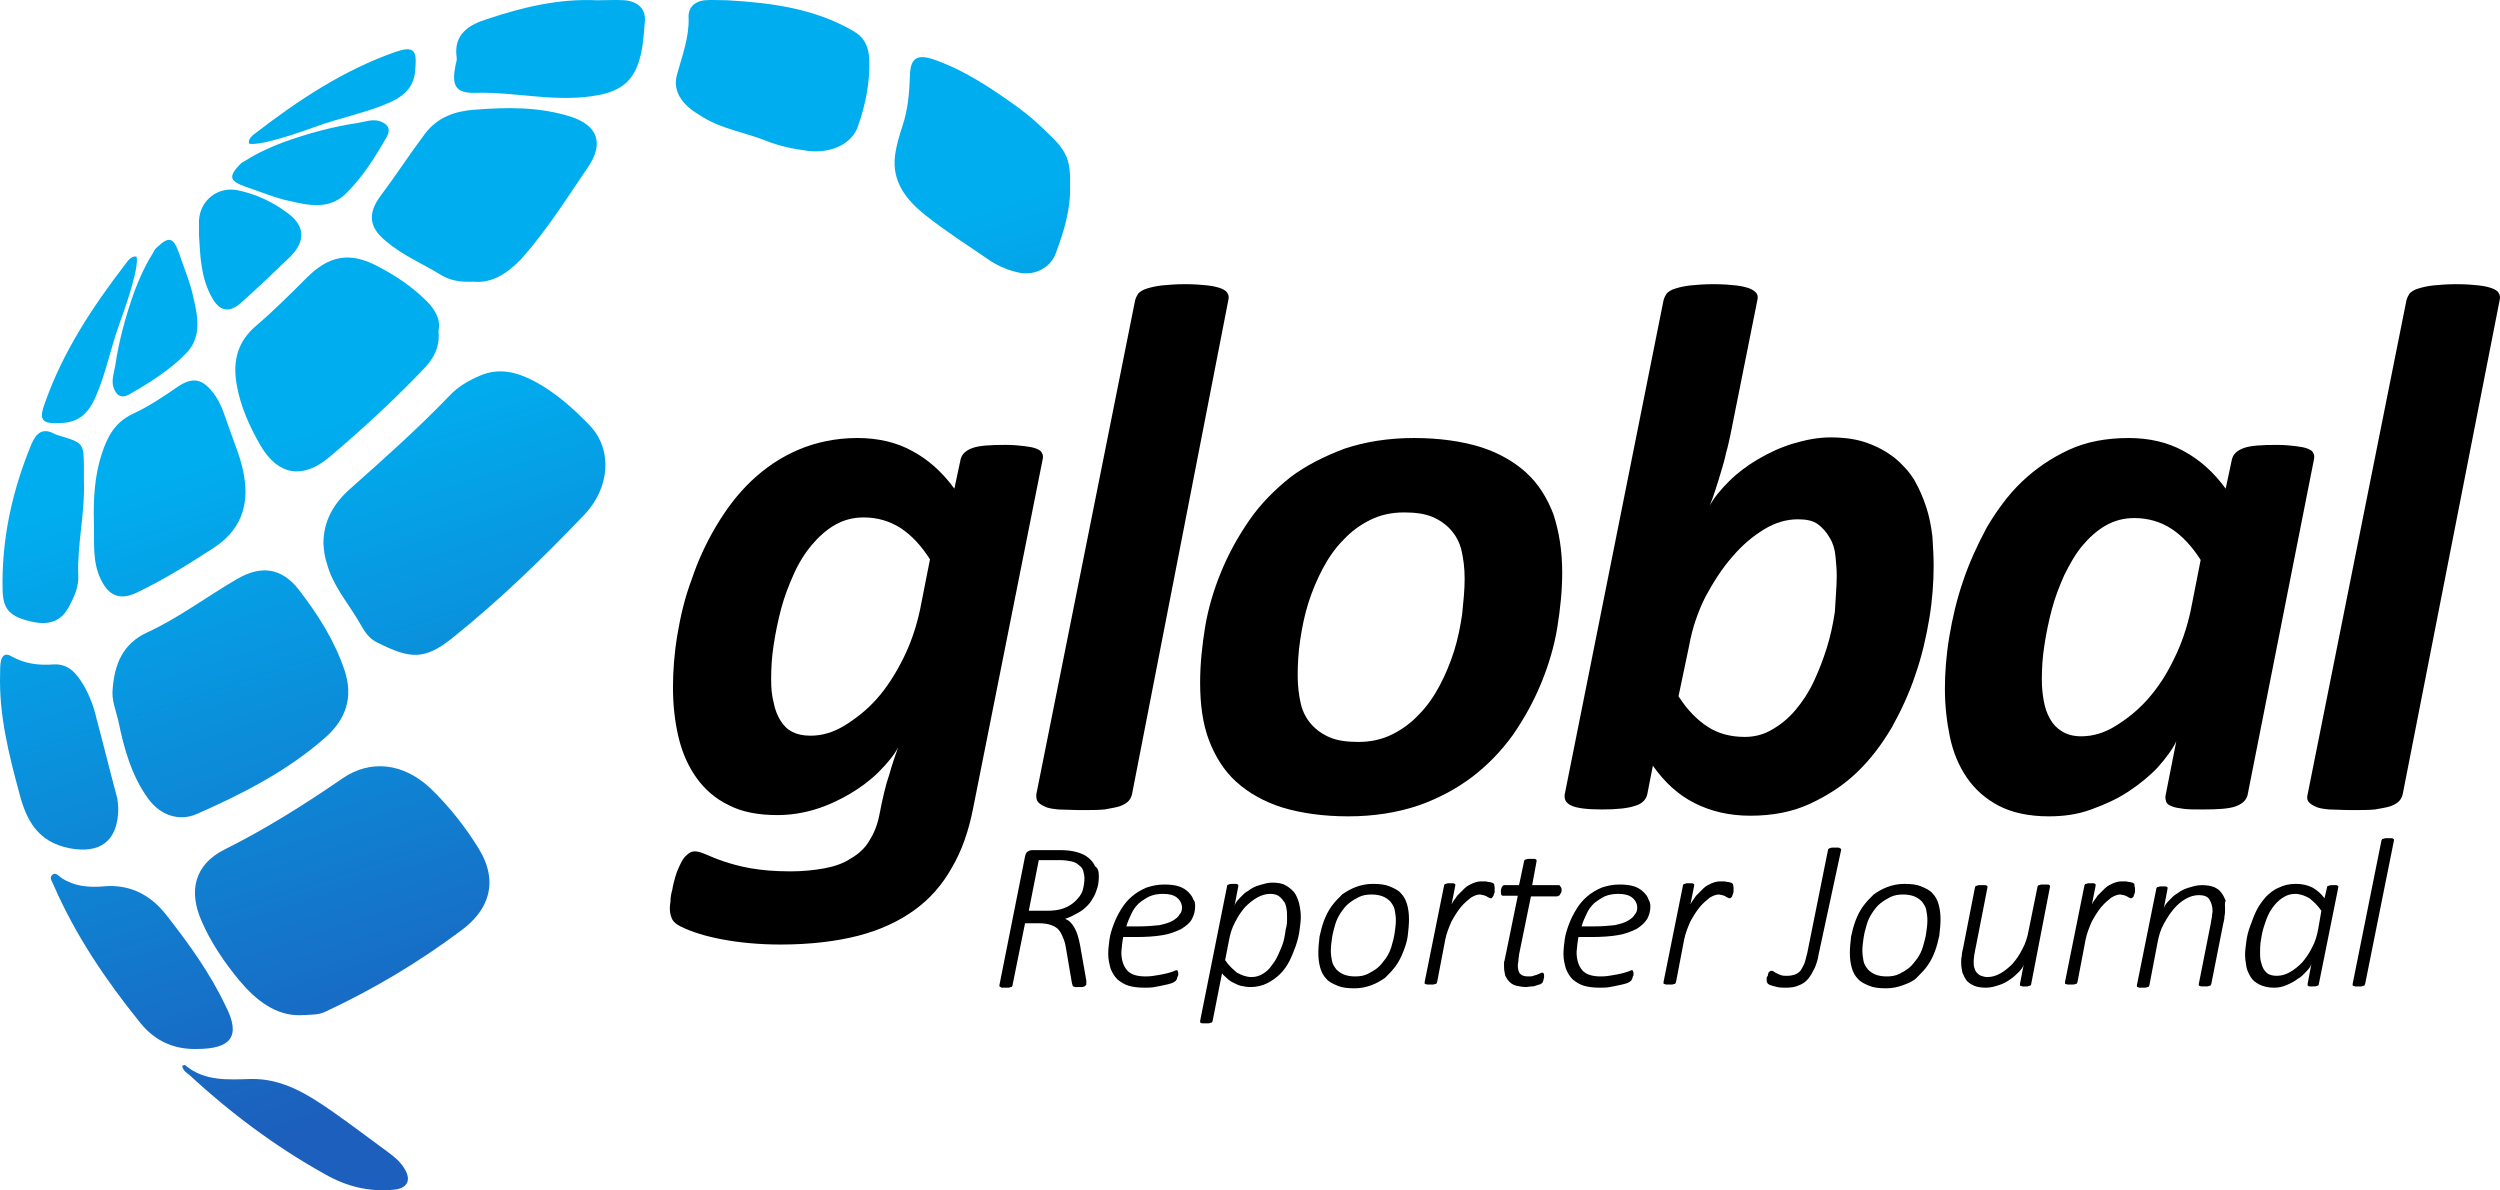 <svg xmlns:dc="http://purl.org/dc/elements/1.1/" xmlns:cc="http://creativecommons.org/ns#" xmlns:rdf="http://www.w3.org/1999/02/22-rdf-syntax-ns#" xmlns:svg="http://www.w3.org/2000/svg" xmlns="http://www.w3.org/2000/svg" xmlns:sodipodi="http://sodipodi.sourceforge.net/DTD/sodipodi-0.dtd" xmlns:inkscape="http://www.inkscape.org/namespaces/inkscape" id="Layer_1" x="0px" y="0px" viewBox="0 0 399.783 190.337" xml:space="preserve" sodipodi:docname="Global-Reporter-Journal-Sajid-SVG_cropped.svg" width="399.783" height="190.337" inkscape:version="0.92.3 (2405546, 2018-03-11)"><defs id="defs148"></defs><style type="text/css" id="style2">	.st0{fill:url(#XMLID_10_);}	.st1{fill:url(#XMLID_13_);}	.st2{fill:url(#XMLID_14_);}	.st3{fill:url(#XMLID_15_);}	.st4{fill:url(#XMLID_70_);}	.st5{fill:url(#XMLID_71_);}	.st6{fill:url(#XMLID_72_);}	.st7{fill:url(#XMLID_73_);}	.st8{fill:url(#XMLID_74_);}	.st9{fill:url(#XMLID_75_);}	.st10{fill:url(#XMLID_76_);}	.st11{fill:url(#XMLID_77_);}	.st12{fill:url(#XMLID_78_);}	.st13{fill:url(#XMLID_79_);}	.st14{fill:url(#XMLID_80_);}	.st15{fill:url(#XMLID_81_);}	.st16{fill:url(#XMLID_82_);}	.st17{fill:url(#XMLID_83_);}	.st18{fill:url(#XMLID_84_);}</style><g id="XMLID_11_" transform="translate(0.017,-17.356)">	<g id="XMLID_2_">		<linearGradient id="XMLID_10_" gradientUnits="userSpaceOnUse" x1="67.834" y1="78.587" x2="101.283" y2="180.741">			<stop offset="0" style="stop-color:#00AEEF" id="stop4"></stop>			<stop offset="1" style="stop-color:#1C5FBC" id="stop6"></stop>		</linearGradient>		<path id="XMLID_239_" class="st0" d="m 51.7,104.3 c 0,-3.7 1.7,-6.5 4.3,-8.8 5.4,-4.8 10.8,-9.6 15.8,-14.8 1.4,-1.5 3.1,-2.5 5,-3.3 3.1,-1.3 5.9,-0.5 8.6,0.9 3.4,1.8 6.3,4.4 8.9,7.1 3.7,3.9 3.2,10 -0.9,14.3 -6.7,7 -13.6,13.7 -21.1,19.7 -4.5,3.6 -6.8,3.3 -12,0.7 -1.8,-0.9 -2.3,-2.4 -3.2,-3.8 -1.7,-2.8 -3.9,-5.4 -4.8,-8.7 -0.4,-1.1 -0.5,-2.1 -0.6,-3.3 z" inkscape:connector-curvature="0" style="fill:url(#XMLID_10_)"></path>		<linearGradient id="XMLID_13_" gradientUnits="userSpaceOnUse" x1="32.115" y1="90.283" x2="65.564" y2="192.436">			<stop offset="0" style="stop-color:#00AEEF" id="stop10"></stop>			<stop offset="1" style="stop-color:#1C5FBC" id="stop12"></stop>		</linearGradient>		<path id="XMLID_238_" class="st1" d="m 48,179.7 c -3.9,0.1 -7.1,-2.4 -9.7,-5.5 -2.4,-2.9 -4.6,-6.1 -6.1,-9.6 -2.1,-4.8 -1.1,-9 3.7,-11.4 6.6,-3.3 12.8,-7.2 18.9,-11.4 4.4,-3 9.7,-2.5 14.1,1.7 2.9,2.8 5.5,6.1 7.6,9.5 3.4,5.5 1.5,10 -2.7,13.1 -6.8,5.1 -14,9.4 -21.7,13 -1.2,0.6 -2.3,0.5 -4.1,0.6 z" inkscape:connector-curvature="0" style="fill:url(#XMLID_13_)"></path>		<linearGradient id="XMLID_14_" gradientUnits="userSpaceOnUse" x1="24.958" y1="92.626" x2="58.406" y2="194.78">			<stop offset="0" style="stop-color:#00AEEF" id="stop16"></stop>			<stop offset="1" style="stop-color:#1C5FBC" id="stop18"></stop>		</linearGradient>		<path id="XMLID_237_" class="st2" d="m 18,127.5 c 0.3,-3.9 1.6,-7.2 5.5,-9 5,-2.3 9.5,-5.7 14.3,-8.5 3.9,-2.3 7.2,-1.9 10,1.7 3,3.9 5.7,8.1 7.3,12.9 1.4,4.3 0.2,7.8 -3.1,10.7 -6,5.3 -13.2,9 -20.5,12.2 -2.9,1.3 -5.9,0.2 -7.8,-2.4 -2.7,-3.7 -3.9,-8.1 -4.8,-12.5 -0.4,-1.7 -1.1,-3.3 -0.9,-5.1 z" inkscape:connector-curvature="0" style="fill:url(#XMLID_14_)"></path>		<linearGradient id="XMLID_15_" gradientUnits="userSpaceOnUse" x1="56.677" y1="82.24" x2="90.126" y2="184.394">			<stop offset="0" style="stop-color:#00AEEF" id="stop22"></stop>			<stop offset="1" style="stop-color:#1C5FBC" id="stop24"></stop>		</linearGradient>		<path id="XMLID_236_" class="st3" d="m 70.1,70.3 c 0.3,2.8 -1,4.7 -2.6,6.3 -4.7,4.9 -9.7,9.5 -14.9,13.9 -4.2,3.5 -8.1,2.9 -10.9,-1.8 -1.8,-3.1 -3.3,-6.4 -3.9,-10 -0.6,-3.7 0.2,-6.8 3.2,-9.3 2.8,-2.4 5.4,-5 8,-7.6 3.6,-3.6 6.9,-4.2 11.3,-1.9 2.9,1.5 5.6,3.3 7.9,5.6 1.4,1.4 2.3,3 1.9,4.8 z" inkscape:connector-curvature="0" style="fill:url(#XMLID_15_)"></path>		<linearGradient id="XMLID_70_" gradientUnits="userSpaceOnUse" x1="85.911" y1="72.668" x2="119.36" y2="174.822">			<stop offset="0" style="stop-color:#00AEEF" id="stop28"></stop>			<stop offset="1" style="stop-color:#1C5FBC" id="stop30"></stop>		</linearGradient>		<path id="XMLID_235_" class="st4" d="m 75.6,62.4 c -2,0.1 -3.8,-0.2 -5.3,-1.2 -2.8,-1.7 -5.9,-3 -8.5,-5.2 -2.8,-2.2 -3.1,-4.5 -0.9,-7.4 2.4,-3.2 4.6,-6.6 7,-9.8 2,-2.7 4.9,-3.7 8,-3.9 5.1,-0.4 10.2,-0.5 15.3,1.1 4.4,1.4 5.4,4.3 2.8,8.1 -3.4,5 -6.6,10.1 -10.6,14.6 -2.3,2.4 -4.7,4 -7.8,3.7 z" inkscape:connector-curvature="0" style="fill:url(#XMLID_70_)"></path>		<linearGradient id="XMLID_71_" gradientUnits="userSpaceOnUse" x1="158.566" y1="48.878" x2="192.015" y2="151.032">			<stop offset="0" style="stop-color:#00AEEF" id="stop34"></stop>			<stop offset="1" style="stop-color:#1C5FBC" id="stop36"></stop>		</linearGradient>		<path id="XMLID_234_" class="st5" d="m 171.1,47.2 c 0.1,3.7 -1,7.2 -2.3,10.7 -0.8,2.2 -3.2,3.5 -5.6,3.1 -1.7,-0.3 -3.4,-1 -4.8,-1.9 -3.5,-2.4 -7.1,-4.7 -10.4,-7.3 -3,-2.4 -5.4,-5.3 -4.9,-9.5 0.2,-1.6 0.7,-3.3 1.2,-4.8 0.9,-2.7 1.1,-5.4 1.2,-8.2 0.1,-2.6 1.1,-3.3 3.6,-2.5 5,1.7 9.3,4.6 13.5,7.6 1.8,1.3 3.5,2.8 5,4.3 3.1,2.9 3.6,4.4 3.5,8.5 z" inkscape:connector-curvature="0" style="fill:url(#XMLID_71_)"></path>		<linearGradient id="XMLID_72_" gradientUnits="userSpaceOnUse" x1="24.686" y1="92.715" x2="58.135" y2="194.869">			<stop offset="0" style="stop-color:#00AEEF" id="stop40"></stop>			<stop offset="1" style="stop-color:#1C5FBC" id="stop42"></stop>		</linearGradient>		<path id="XMLID_233_" class="st6" d="m 15,100.9 c -0.1,-3.8 0.1,-7.5 1.3,-11.1 0.9,-2.7 2.1,-4.9 4.8,-6.2 2.6,-1.2 5,-2.8 7.3,-4.4 2.4,-1.6 3.9,-1.3 5.7,1 1.4,1.8 1.9,4 2.7,6.1 0.8,2.3 1.8,4.6 2.2,7.1 0.9,5 -0.7,8.9 -4.9,11.6 -4,2.6 -8,5.1 -12.2,7.1 -2.7,1.3 -4.5,0.6 -5.8,-2.1 -1.4,-2.9 -1,-6 -1.1,-9.1 z" inkscape:connector-curvature="0" style="fill:url(#XMLID_72_)"></path>		<linearGradient id="XMLID_73_" gradientUnits="userSpaceOnUse" x1="132.968" y1="57.26" x2="166.417" y2="159.414">			<stop offset="0" style="stop-color:#00AEEF" id="stop46"></stop>			<stop offset="1" style="stop-color:#1C5FBC" id="stop48"></stop>		</linearGradient>		<path id="XMLID_232_" class="st7" d="m 116.3,17.4 c 7,0.4 13.9,1.3 20.1,4.9 1.8,1 2.5,2.5 2.6,4.6 0.1,3.7 -0.6,7.2 -1.8,10.6 -0.9,2.8 -4.2,4.4 -7.9,4 -2.4,-0.3 -4.8,-0.8 -7,-1.7 -3.3,-1.3 -6.8,-1.8 -9.9,-3.7 -1.5,-0.9 -2.9,-1.8 -3.8,-3.4 -0.6,-1.2 -0.7,-2.3 -0.3,-3.6 0.8,-2.9 1.9,-5.8 1.8,-8.9 -0.1,-1.7 1,-2.6 2.5,-2.8 1.2,-0.1 2.5,0 3.7,0 z" inkscape:connector-curvature="0" style="fill:url(#XMLID_73_)"></path>		<linearGradient id="XMLID_74_" gradientUnits="userSpaceOnUse" x1="-2.685" y1="101.678" x2="30.763" y2="203.831">			<stop offset="0" style="stop-color:#00AEEF" id="stop52"></stop>			<stop offset="1" style="stop-color:#1C5FBC" id="stop54"></stop>		</linearGradient>		<path id="XMLID_231_" class="st8" d="m 18.9,146.5 c 0,5.5 -3,7.4 -7.8,6.5 C 6,152 4.2,148.5 3.1,144.3 1.4,138 -0.2,131.7 0,125.1 c 0,-0.6 0,-1.3 0.1,-1.9 0.2,-1 0.7,-1.5 1.7,-0.9 2.1,1.2 4.4,1.5 6.8,1.3 2.5,-0.1 3.7,1.6 4.8,3.4 0.9,1.6 1.6,3.4 2,5.2 1.1,4.1 2.1,8.2 3.2,12.3 0.3,0.9 0.2,1.7 0.3,2 z" inkscape:connector-curvature="0" style="fill:url(#XMLID_74_)"></path>		<linearGradient id="XMLID_75_" gradientUnits="userSpaceOnUse" x1="101.686" y1="67.503" x2="135.135" y2="169.657">			<stop offset="0" style="stop-color:#00AEEF" id="stop58"></stop>			<stop offset="1" style="stop-color:#1C5FBC" id="stop60"></stop>		</linearGradient>		<path id="XMLID_230_" class="st9" d="m 95.5,17.4 c 1.5,0 2.9,-0.1 4.4,0 2.1,0.2 3.4,1.4 3.2,3.4 -0.2,2.4 -0.3,4.8 -1.2,7.1 -1.1,2.8 -3.1,4 -5.9,4.6 -6.8,1.4 -13.4,-0.5 -20,-0.3 -3.2,0.1 -3.8,-1.2 -3.2,-4.3 0.1,-0.5 0.3,-1 0.2,-1.4 -0.5,-3.7 2,-5.2 4.9,-6.1 5.7,-1.9 11.5,-3.3 17.6,-3 z" inkscape:connector-curvature="0" style="fill:url(#XMLID_75_)"></path>		<linearGradient id="XMLID_76_" gradientUnits="userSpaceOnUse" x1="0.146" y1="100.751" x2="33.594" y2="202.904">			<stop offset="0" style="stop-color:#00AEEF" id="stop64"></stop>			<stop offset="1" style="stop-color:#1C5FBC" id="stop66"></stop>		</linearGradient>		<path id="XMLID_229_" class="st10" d="m 31.5,185.1 c -3.6,0.1 -6.7,-1.2 -9.1,-4.2 C 16.9,174.1 12.1,167 8.6,159 c -0.2,-0.6 -0.8,-1.2 -0.3,-1.7 0.6,-0.6 1.1,0.2 1.6,0.5 2,1.3 4.3,1.5 6.6,1.3 4.3,-0.4 7.6,1.4 10.1,4.6 3.6,4.6 7,9.3 9.5,14.6 2.4,4.7 0.9,6.8 -4.6,6.8 z" inkscape:connector-curvature="0" style="fill:url(#XMLID_76_)"></path>		<linearGradient id="XMLID_77_" gradientUnits="userSpaceOnUse" x1="6.106" y1="98.799" x2="39.555" y2="200.953">			<stop offset="0" style="stop-color:#00AEEF" id="stop70"></stop>			<stop offset="1" style="stop-color:#1C5FBC" id="stop72"></stop>		</linearGradient>		<path id="XMLID_226_" class="st11" d="m 13.4,94.3 c 0.2,5.1 -1.1,10.1 -0.9,15.1 0.1,1.7 -0.6,3.3 -1.4,4.8 -1.2,2.4 -3.1,3.2 -5.9,2.6 C 1.6,116 0.5,114.9 0.4,111.8 0.2,103.7 1.9,95.9 5,88.4 5.8,86.5 6.9,85.7 8.8,86.8 9,86.9 9.2,86.9 9.4,87 c 4,1.2 4,1.2 4,5.5 0,0.6 0,1.2 0,1.8 z" inkscape:connector-curvature="0" style="fill:url(#XMLID_77_)"></path>		<linearGradient id="XMLID_78_" gradientUnits="userSpaceOnUse" x1="14.242" y1="96.135" x2="47.69" y2="198.289">			<stop offset="0" style="stop-color:#00AEEF" id="stop76"></stop>			<stop offset="1" style="stop-color:#1C5FBC" id="stop78"></stop>		</linearGradient>		<path id="XMLID_209_" class="st12" d="m 29.1,187.8 c 0.3,-0.1 0.5,-0.2 0.5,-0.1 3.1,2.6 6.8,2.3 10.5,2.2 5,-0.1 9,2.4 12.9,5.1 3,2.1 5.9,4.3 8.9,6.5 1.1,0.8 2.1,1.6 2.8,2.8 1.1,1.8 0.4,3.1 -1.7,3.3 -4,0.4 -7.6,-0.5 -11.1,-2.5 -7.9,-4.4 -15.1,-9.8 -21.7,-15.9 -0.4,-0.3 -0.9,-0.6 -1.1,-1.4 z" inkscape:connector-curvature="0" style="fill:url(#XMLID_78_)"></path>		<linearGradient id="XMLID_79_" gradientUnits="userSpaceOnUse" x1="49.062" y1="84.734" x2="82.51" y2="186.888">			<stop offset="0" style="stop-color:#00AEEF" id="stop82"></stop>			<stop offset="1" style="stop-color:#1C5FBC" id="stop84"></stop>		</linearGradient>		<path id="XMLID_208_" class="st13" d="m 31.8,54.9 c 0,-0.8 0,-1.5 0,-2.3 0.2,-3.3 3.1,-5.5 6.3,-4.8 2.8,0.6 5.4,1.8 7.7,3.5 3,2.1 3.1,4.6 0.6,7.1 -2.6,2.5 -5.2,5 -7.9,7.4 -1.9,1.7 -3.5,1.3 -4.7,-1 -1.7,-3.1 -1.8,-6.5 -2,-9.9 z" inkscape:connector-curvature="0" style="fill:url(#XMLID_79_)"></path>		<linearGradient id="XMLID_80_" gradientUnits="userSpaceOnUse" x1="51.452" y1="83.951" x2="84.901" y2="186.105">			<stop offset="0" style="stop-color:#00AEEF" id="stop88"></stop>			<stop offset="1" style="stop-color:#1C5FBC" id="stop90"></stop>		</linearGradient>		<path id="XMLID_4_" class="st14" d="m 38.2,43.7 c 0.1,0 0.1,0 0,0 0.1,0 0,0 0,0 z" inkscape:connector-curvature="0" style="fill:url(#XMLID_80_)"></path>		<linearGradient id="XMLID_81_" gradientUnits="userSpaceOnUse" x1="62.226" y1="80.423" x2="95.675" y2="182.577">			<stop offset="0" style="stop-color:#00AEEF" id="stop94"></stop>			<stop offset="1" style="stop-color:#1C5FBC" id="stop96"></stop>		</linearGradient>		<path id="XMLID_6_" class="st15" d="m 38.3,43.7 c 0,0 0,0 0,0 -1.8,1.9 -1.6,2.6 0.9,3.5 2.4,0.8 4.7,1.8 7.1,2.3 3,0.7 6.3,1.4 8.9,-1.1 2.7,-2.6 4.7,-5.8 6.6,-9.1 0.8,-1.4 0.1,-2.2 -1.2,-2.6 -1.1,-0.3 -2.2,0.1 -3.3,0.3 -4.1,0.6 -8.1,1.7 -12,3.1 -2.1,0.8 -4.1,1.7 -6,2.9 -0.4,0.2 -0.7,0.4 -1,0.7 z" inkscape:connector-curvature="0" style="fill:url(#XMLID_81_)"></path>		<g id="XMLID_3_">			<linearGradient id="XMLID_82_" gradientUnits="userSpaceOnUse" x1="67.954" y1="78.548" x2="101.402" y2="180.702">				<stop offset="0" style="stop-color:#00AEEF" id="stop100"></stop>				<stop offset="1" style="stop-color:#1C5FBC" id="stop102"></stop>			</linearGradient>			<path id="XMLID_8_" class="st16" d="m 63.1,25.7 c -8.2,2.9 -15.3,7.6 -22.2,12.9 -0.6,0.4 -1.3,1.1 -1.1,1.7 0,0 1,0.8 10.4,-2.6 4.4,-1.6 8.4,-2.3 12.2,-4 2.4,-1.1 3.9,-2.6 4,-5.4 0.3,-3.1 -0.4,-3.6 -3.3,-2.6 z" inkscape:connector-curvature="0" style="fill:url(#XMLID_82_)"></path>		</g>		<linearGradient id="XMLID_83_" gradientUnits="userSpaceOnUse" x1="30.678" y1="90.753" x2="64.127" y2="192.907">			<stop offset="0" style="stop-color:#00AEEF" id="stop107"></stop>			<stop offset="1" style="stop-color:#1C5FBC" id="stop109"></stop>		</linearGradient>		<path id="XMLID_9_" class="st17" d="m 25.1,56.9 c 0,0 0,-0.1 0,0 1.9,-1.8 2.6,-1.6 3.5,0.9 0.8,2.4 1.8,4.7 2.3,7.1 0.7,3 1.4,6.3 -1.1,8.9 -2.6,2.7 -5.8,4.7 -9.1,6.6 -1.4,0.8 -2.2,0.1 -2.6,-1.2 -0.3,-1.1 0.1,-2.2 0.3,-3.3 0.6,-4.1 1.7,-8.1 3.1,-12 0.8,-2.1 1.7,-4.1 2.9,-6 0.2,-0.4 0.4,-0.8 0.7,-1 z" inkscape:connector-curvature="0" style="fill:url(#XMLID_83_)"></path>		<g id="XMLID_5_">			<linearGradient id="XMLID_84_" gradientUnits="userSpaceOnUse" x1="21.584" y1="93.731" x2="55.032" y2="195.885">				<stop offset="0" style="stop-color:#00AEEF" id="stop113"></stop>				<stop offset="1" style="stop-color:#1C5FBC" id="stop115"></stop>			</linearGradient>			<path id="XMLID_7_" class="st18" d="m 7.2,81.7 c 2.9,-8.2 7.6,-15.3 12.9,-22.2 0.4,-0.6 1.1,-1.3 1.7,-1.1 0,0 0.8,1 -2.6,10.4 -1.6,4.4 -2.3,8.4 -4,12.2 -1.1,2.4 -2.6,3.9 -5.4,4 -3.1,0.2 -3.7,-0.4 -2.6,-3.3 z" inkscape:connector-curvature="0" style="fill:url(#XMLID_84_)"></path>		</g>	</g>	<g id="XMLID_16_">		<path id="XMLID_17_" d="m 155.6,146.6 c -0.7,3.6 -1.8,6.8 -3.4,9.5 -1.5,2.7 -3.5,5 -6,6.8 -2.5,1.8 -5.5,3.2 -9,4.1 -3.5,0.9 -7.7,1.4 -12.4,1.4 -3.4,0 -6.5,-0.3 -9.2,-0.8 -2.7,-0.5 -5,-1.2 -6.8,-2.1 -0.6,-0.3 -1.1,-0.7 -1.3,-1.1 -0.2,-0.4 -0.4,-1 -0.4,-1.7 0,-0.2 0,-0.6 0.1,-1.2 0,-0.6 0.1,-1.2 0.3,-1.9 0.1,-0.7 0.3,-1.4 0.5,-2.1 0.2,-0.7 0.5,-1.4 0.8,-2 0.3,-0.6 0.6,-1.1 1,-1.4 0.4,-0.4 0.8,-0.6 1.3,-0.6 0.5,0 1.1,0.2 1.8,0.5 0.7,0.3 1.6,0.7 2.8,1.1 1.2,0.4 2.6,0.8 4.3,1.1 1.7,0.3 3.8,0.5 6.4,0.5 2,0 3.9,-0.2 5.5,-0.5 1.6,-0.3 3,-0.8 4.2,-1.6 1.2,-0.7 2.2,-1.6 2.9,-2.8 0.7,-1.1 1.3,-2.5 1.6,-4.1 0.5,-2.6 1,-4.8 1.6,-6.5 0.5,-1.8 1,-3.2 1.4,-4.3 -0.7,1.3 -1.8,2.6 -3.1,3.9 -1.3,1.3 -2.9,2.5 -4.6,3.5 -1.7,1 -3.6,1.9 -5.6,2.5 -2,0.6 -4,0.9 -6,0.9 -3.1,0 -5.7,-0.5 -7.8,-1.6 -2.1,-1 -3.8,-2.5 -5.1,-4.3 -1.3,-1.8 -2.3,-4 -2.9,-6.5 -0.6,-2.5 -0.9,-5.2 -0.9,-8 0,-2.6 0.2,-5.4 0.7,-8.4 0.5,-3 1.2,-6 2.3,-8.9 1,-3 2.3,-5.8 3.9,-8.5 1.6,-2.7 3.4,-5.1 5.6,-7.2 2.2,-2.1 4.7,-3.8 7.5,-5 2.8,-1.2 6,-1.9 9.5,-1.9 3.3,0 6.3,0.7 8.8,2.1 2.6,1.4 4.8,3.4 6.7,6 l 1,-4.7 c 0.2,-0.8 0.8,-1.4 1.9,-1.8 1.1,-0.4 2.9,-0.5 5.3,-0.5 1.2,0 2.2,0.1 3,0.2 0.8,0.1 1.4,0.2 1.9,0.4 0.5,0.2 0.8,0.4 0.9,0.7 0.2,0.3 0.2,0.7 0.1,1.1 z m -6.9,-39.8 c -1.4,-2.2 -3,-3.9 -4.7,-5 -1.7,-1.1 -3.7,-1.7 -5.9,-1.7 -1.7,0 -3.2,0.4 -4.6,1.2 -1.4,0.8 -2.6,1.9 -3.7,3.2 -1.1,1.3 -2.1,2.9 -2.9,4.7 -0.8,1.8 -1.5,3.6 -2,5.5 -0.5,1.9 -0.9,3.8 -1.2,5.8 -0.3,1.9 -0.4,3.7 -0.4,5.5 0,1.4 0.1,2.6 0.4,3.7 0.2,1.1 0.6,2.1 1.1,2.9 0.5,0.8 1.1,1.4 1.9,1.8 0.8,0.4 1.7,0.6 2.9,0.6 1.8,0 3.6,-0.5 5.4,-1.6 1.8,-1.1 3.6,-2.5 5.2,-4.3 1.6,-1.8 3,-4 4.2,-6.4 1.2,-2.4 2.1,-5 2.7,-7.8 z" inkscape:connector-curvature="0"></path>		<path id="XMLID_20_" d="m 181,144.4 c -0.1,0.4 -0.3,0.8 -0.6,1.1 -0.3,0.3 -0.8,0.6 -1.4,0.8 -0.6,0.2 -1.4,0.3 -2.4,0.5 -1,0.1 -2.2,0.1 -3.7,0.1 -1.5,0 -2.8,-0.1 -3.7,-0.1 -0.9,-0.1 -1.7,-0.2 -2.2,-0.5 -0.5,-0.2 -0.9,-0.5 -1.1,-0.8 -0.2,-0.3 -0.2,-0.7 -0.2,-1.1 l 15.8,-79 c 0.1,-0.4 0.3,-0.8 0.5,-1.1 0.3,-0.3 0.7,-0.6 1.4,-0.8 0.6,-0.2 1.5,-0.4 2.4,-0.5 1,-0.1 2.2,-0.2 3.7,-0.2 1.5,0 2.7,0.1 3.6,0.2 0.9,0.1 1.7,0.3 2.2,0.5 0.5,0.2 0.9,0.5 1,0.8 0.2,0.3 0.2,0.7 0.1,1.1 z" inkscape:connector-curvature="0"></path>		<path id="XMLID_22_" d="m 249.8,108.9 c 0,2.9 -0.3,5.8 -0.8,8.9 -0.5,3 -1.4,6 -2.6,8.9 -1.2,2.9 -2.7,5.6 -4.5,8.2 -1.8,2.5 -4,4.8 -6.5,6.7 -2.5,1.9 -5.5,3.5 -8.7,4.6 -3.3,1.1 -7,1.7 -11.1,1.7 -4,0 -7.5,-0.5 -10.5,-1.4 -2.9,-0.9 -5.4,-2.3 -7.4,-4.1 -2,-1.8 -3.4,-4.1 -4.4,-6.7 -1,-2.7 -1.4,-5.7 -1.4,-9.2 0,-2.9 0.3,-5.8 0.8,-8.9 0.5,-3 1.4,-6 2.6,-8.9 1.2,-2.9 2.7,-5.6 4.5,-8.2 1.8,-2.6 4,-4.8 6.5,-6.8 2.5,-1.9 5.5,-3.4 8.7,-4.6 3.3,-1.1 7,-1.7 11.1,-1.7 4,0 7.5,0.5 10.5,1.4 2.9,0.9 5.4,2.3 7.4,4.1 2,1.8 3.4,4.1 4.4,6.7 0.9,2.8 1.4,5.8 1.4,9.3 z m -15.6,1 c 0,-1.7 -0.2,-3.2 -0.5,-4.5 -0.3,-1.3 -0.9,-2.4 -1.7,-3.3 -0.8,-0.9 -1.8,-1.6 -3,-2.1 -1.2,-0.5 -2.7,-0.7 -4.5,-0.7 -2,0 -3.8,0.4 -5.4,1.2 -1.6,0.8 -3,1.8 -4.3,3.2 -1.3,1.3 -2.4,2.9 -3.3,4.6 -0.9,1.7 -1.7,3.6 -2.3,5.5 -0.6,1.9 -1,3.9 -1.3,5.9 -0.3,2 -0.4,3.9 -0.4,5.7 0,1.7 0.2,3.2 0.5,4.5 0.3,1.3 0.9,2.4 1.7,3.3 0.8,0.9 1.8,1.6 3,2.1 1.2,0.5 2.7,0.7 4.5,0.7 2,0 3.8,-0.4 5.4,-1.2 1.6,-0.8 3,-1.8 4.3,-3.2 1.3,-1.3 2.4,-2.9 3.3,-4.6 0.9,-1.7 1.7,-3.6 2.3,-5.5 0.6,-1.9 1,-3.9 1.3,-5.9 0.2,-2 0.4,-3.9 0.4,-5.7 z" inkscape:connector-curvature="0"></path>		<path id="XMLID_25_" d="m 309.2,107.8 c 0,2.6 -0.2,5.5 -0.7,8.5 -0.5,3 -1.2,6 -2.2,8.9 -1,3 -2.3,5.8 -3.8,8.5 -1.6,2.7 -3.4,5.1 -5.6,7.2 -2.2,2.1 -4.7,3.7 -7.5,5 -2.8,1.3 -6,1.9 -9.5,1.9 -3.4,0 -6.3,-0.7 -8.9,-2 -2.6,-1.3 -4.8,-3.3 -6.7,-6 l -0.9,4.6 c -0.2,0.8 -0.8,1.5 -1.9,1.8 -1.1,0.4 -2.9,0.6 -5.3,0.6 -2.4,0 -4,-0.2 -4.9,-0.6 -0.9,-0.4 -1.2,-1 -1.1,-1.8 l 15.8,-79 c 0.1,-0.4 0.3,-0.8 0.5,-1.1 0.3,-0.3 0.7,-0.6 1.4,-0.8 0.6,-0.2 1.5,-0.4 2.4,-0.5 1,-0.1 2.2,-0.2 3.7,-0.2 1.5,0 2.7,0.1 3.6,0.2 0.9,0.1 1.7,0.3 2.2,0.5 0.5,0.2 0.9,0.5 1.1,0.8 0.2,0.3 0.2,0.7 0.1,1.1 l -4.3,21.5 c -0.2,0.9 -0.4,1.9 -0.7,2.9 -0.2,1 -0.5,2 -0.8,3 -0.3,1 -0.6,2 -0.9,2.9 -0.3,0.9 -0.6,1.8 -0.9,2.5 0.7,-1.3 1.8,-2.6 3.1,-3.9 1.3,-1.3 2.9,-2.5 4.6,-3.5 1.7,-1 3.6,-1.9 5.6,-2.5 2,-0.6 4,-1 6,-1 2.3,0 4.3,0.3 5.9,0.9 1.7,0.6 3.1,1.4 4.4,2.4 1.2,1 2.3,2.2 3.1,3.5 0.8,1.4 1.4,2.8 1.9,4.3 0.5,1.5 0.8,3.1 1,4.7 0.1,1.7 0.2,3.2 0.2,4.7 z m -15.5,1.6 c 0,-1 -0.1,-2 -0.2,-3.1 -0.1,-1.1 -0.4,-2.1 -0.9,-2.9 -0.5,-0.9 -1.1,-1.6 -1.9,-2.2 -0.8,-0.6 -1.9,-0.8 -3.2,-0.8 -1.8,0 -3.6,0.5 -5.4,1.6 -1.8,1.1 -3.5,2.5 -5.1,4.4 -1.6,1.8 -3,4 -4.3,6.4 -1.2,2.4 -2.1,5 -2.6,7.8 l -1.7,8.1 c 1.4,2.2 3,3.8 4.7,4.9 1.7,1.1 3.7,1.6 5.9,1.6 1.6,0 3.1,-0.4 4.4,-1.2 1.4,-0.8 2.6,-1.8 3.7,-3.1 1.1,-1.3 2.1,-2.8 2.9,-4.5 0.8,-1.7 1.5,-3.5 2.1,-5.4 0.6,-1.9 1,-3.8 1.3,-5.8 0.1,-2.1 0.3,-4 0.3,-5.8 z" inkscape:connector-curvature="0"></path>		<path id="XMLID_28_" d="m 359.4,144.5 c -0.2,0.8 -0.8,1.4 -1.9,1.8 -1.1,0.4 -2.9,0.5 -5.3,0.5 -1.2,0 -2.3,0 -3,-0.1 -0.8,-0.1 -1.4,-0.2 -1.9,-0.4 -0.5,-0.2 -0.8,-0.4 -0.9,-0.7 -0.1,-0.3 -0.2,-0.7 -0.1,-1.1 l 1.7,-8.6 c -0.6,1.3 -1.6,2.6 -2.9,4.1 -1.3,1.4 -2.9,2.7 -4.7,3.9 -1.8,1.2 -3.8,2.1 -6,2.9 -2.2,0.8 -4.4,1.1 -6.8,1.1 -3.2,0 -5.9,-0.6 -8,-1.7 -2.1,-1.1 -3.8,-2.6 -5.1,-4.5 -1.3,-1.9 -2.2,-4.1 -2.7,-6.5 -0.5,-2.4 -0.8,-5 -0.8,-7.7 0,-2.5 0.2,-5.3 0.7,-8.3 0.5,-3 1.2,-6 2.2,-8.9 1,-3 2.3,-5.8 3.8,-8.6 1.6,-2.7 3.4,-5.2 5.6,-7.3 2.2,-2.1 4.7,-3.8 7.5,-5.1 2.8,-1.3 6,-1.9 9.6,-1.9 3.3,0 6.3,0.7 8.8,2.1 2.6,1.4 4.8,3.4 6.7,6 l 1,-4.7 c 0.2,-0.8 0.8,-1.4 1.9,-1.8 1.1,-0.4 2.9,-0.5 5.3,-0.5 1.2,0 2.2,0.1 3,0.2 0.8,0.1 1.4,0.2 1.9,0.4 0.5,0.2 0.8,0.4 0.9,0.7 0.2,0.3 0.2,0.7 0.1,1.1 z m -7.5,-37.6 c -1.4,-2.2 -3,-3.9 -4.7,-5 -1.7,-1.1 -3.7,-1.7 -5.9,-1.7 -1.7,0 -3.2,0.4 -4.6,1.2 -1.4,0.8 -2.6,1.9 -3.7,3.2 -1.1,1.3 -2,2.9 -2.9,4.7 -0.8,1.8 -1.5,3.6 -2,5.5 -0.5,1.9 -0.9,3.8 -1.2,5.8 -0.3,1.9 -0.4,3.7 -0.4,5.4 0,1.2 0.1,2.3 0.3,3.4 0.2,1.1 0.5,2 1,2.9 0.5,0.9 1.1,1.5 1.9,2 0.8,0.5 1.8,0.8 3.1,0.8 1.8,0 3.6,-0.5 5.4,-1.6 1.8,-1.1 3.6,-2.5 5.2,-4.3 1.6,-1.8 3,-3.9 4.2,-6.4 1.2,-2.4 2.1,-5 2.7,-7.8 z" inkscape:connector-curvature="0"></path>		<path id="XMLID_31_" d="m 384.2,144.4 c -0.1,0.4 -0.3,0.8 -0.6,1.1 -0.3,0.3 -0.8,0.6 -1.4,0.8 -0.6,0.2 -1.4,0.3 -2.4,0.5 -1,0.1 -2.2,0.1 -3.7,0.1 -1.5,0 -2.8,-0.1 -3.7,-0.1 -0.9,-0.1 -1.7,-0.2 -2.2,-0.5 -0.5,-0.2 -0.9,-0.5 -1.1,-0.8 -0.2,-0.3 -0.2,-0.7 -0.1,-1.1 l 15.8,-79 c 0.1,-0.4 0.3,-0.8 0.5,-1.1 0.3,-0.3 0.7,-0.6 1.4,-0.8 0.6,-0.2 1.5,-0.4 2.4,-0.5 1,-0.1 2.2,-0.2 3.7,-0.2 1.5,0 2.7,0.1 3.6,0.2 0.9,0.1 1.7,0.3 2.2,0.5 0.5,0.2 0.9,0.5 1,0.8 0.2,0.3 0.2,0.7 0.1,1.1 z" inkscape:connector-curvature="0"></path>	</g>	<g id="XMLID_12_">		<path id="XMLID_33_" d="m 175.7,157.5 c 0,0.8 -0.1,1.6 -0.4,2.3 -0.2,0.7 -0.6,1.3 -1,1.9 -0.5,0.6 -1,1.1 -1.7,1.5 -0.7,0.4 -1.4,0.8 -2.3,1.1 0.6,0.2 1.1,0.7 1.5,1.4 0.4,0.7 0.7,1.7 0.9,2.8 l 0.9,5.1 c 0,0.2 0.1,0.4 0.1,0.6 0,0.2 0,0.3 0,0.5 0,0.1 0,0.2 -0.1,0.2 0,0.1 -0.1,0.1 -0.2,0.2 -0.1,0 -0.2,0.1 -0.4,0.1 -0.2,0 -0.3,0 -0.6,0 -0.2,0 -0.3,0 -0.5,0 -0.1,0 -0.2,-0.1 -0.3,-0.1 -0.1,-0.1 -0.1,-0.1 -0.1,-0.2 0,-0.1 -0.1,-0.2 -0.1,-0.3 l -0.9,-5.3 c -0.1,-0.6 -0.2,-1.2 -0.4,-1.7 -0.2,-0.5 -0.4,-1 -0.7,-1.4 -0.3,-0.4 -0.7,-0.7 -1.3,-0.9 -0.5,-0.2 -1.2,-0.3 -1.9,-0.3 h -2.3 l -2,9.9 c 0,0.1 0,0.1 -0.1,0.2 0,0.1 -0.1,0.1 -0.2,0.1 -0.1,0 -0.2,0.1 -0.3,0.1 -0.1,0 -0.3,0 -0.5,0 -0.2,0 -0.3,0 -0.5,0 -0.1,0 -0.2,0 -0.3,-0.1 -0.1,0 -0.1,-0.1 -0.2,-0.1 0,-0.1 0,-0.1 0,-0.2 l 4.1,-20.6 c 0.1,-0.4 0.2,-0.7 0.5,-0.8 0.3,-0.2 0.5,-0.2 0.8,-0.2 h 4.2 c 1.1,0 2,0.1 2.7,0.3 0.8,0.2 1.4,0.5 1.9,0.9 0.5,0.4 0.9,0.9 1.1,1.4 0.5,0.3 0.6,0.9 0.6,1.6 z m -2.3,0.3 c 0,-0.4 -0.1,-0.8 -0.2,-1.2 -0.1,-0.4 -0.4,-0.7 -0.7,-0.9 -0.3,-0.3 -0.7,-0.5 -1.2,-0.6 -0.5,-0.1 -1.1,-0.2 -1.9,-0.2 h -3.3 l -1.6,8.1 h 2.8 c 1.1,0 2,-0.1 2.8,-0.4 0.8,-0.3 1.4,-0.7 1.9,-1.2 0.5,-0.5 0.9,-1 1.1,-1.6 0.2,-0.7 0.3,-1.4 0.3,-2 z" inkscape:connector-curvature="0"></path>		<path id="XMLID_36_" d="m 191.1,162.3 c 0,0.8 -0.2,1.4 -0.5,2 -0.3,0.6 -0.9,1.1 -1.7,1.6 -0.8,0.4 -1.8,0.8 -3,1 -1.2,0.2 -2.6,0.3 -4.3,0.3 h -2 c -0.1,0.4 -0.1,0.8 -0.2,1.3 0,0.4 -0.1,0.8 -0.1,1.1 0,1.2 0.3,2.2 0.9,2.9 0.6,0.7 1.6,1 3,1 0.7,0 1.4,-0.1 1.9,-0.2 0.6,-0.1 1.1,-0.2 1.5,-0.3 0.4,-0.1 0.7,-0.2 1,-0.3 0.3,-0.1 0.4,-0.2 0.5,-0.2 0.1,0 0.2,0 0.2,0.1 0,0.1 0.1,0.2 0.1,0.3 0,0.1 0,0.2 0,0.3 0,0.1 0,0.2 -0.1,0.3 0,0.1 -0.1,0.2 -0.1,0.4 -0.1,0.1 -0.1,0.2 -0.2,0.3 -0.1,0.1 -0.4,0.3 -0.7,0.4 -0.3,0.1 -0.7,0.2 -1.2,0.3 -0.5,0.1 -0.9,0.2 -1.5,0.3 -0.5,0.1 -1.1,0.1 -1.6,0.1 -1,0 -1.8,-0.1 -2.5,-0.3 -0.7,-0.2 -1.3,-0.6 -1.8,-1 -0.5,-0.5 -0.8,-1 -1.1,-1.7 -0.2,-0.7 -0.4,-1.5 -0.4,-2.4 0,-0.7 0.1,-1.5 0.2,-2.3 0.1,-0.8 0.4,-1.7 0.7,-2.5 0.3,-0.8 0.7,-1.6 1.2,-2.4 0.5,-0.8 1,-1.4 1.7,-2 0.7,-0.6 1.4,-1 2.3,-1.4 0.9,-0.3 1.8,-0.5 2.9,-0.5 0.9,0 1.7,0.1 2.3,0.3 0.6,0.2 1.1,0.5 1.5,0.9 0.4,0.4 0.7,0.8 0.8,1.2 0.3,0.3 0.3,0.7 0.3,1.1 z m -2.1,0.2 c 0,-0.6 -0.3,-1.2 -0.8,-1.6 -0.5,-0.4 -1.2,-0.6 -2.2,-0.6 -0.8,0 -1.5,0.1 -2.2,0.4 -0.6,0.3 -1.2,0.7 -1.7,1.1 -0.5,0.5 -0.9,1 -1.2,1.7 -0.3,0.6 -0.6,1.3 -0.8,2 h 1.9 c 1.4,0 2.5,-0.1 3.4,-0.2 0.9,-0.2 1.6,-0.4 2.1,-0.7 0.5,-0.3 0.9,-0.6 1.1,-1 0.3,-0.3 0.4,-0.7 0.4,-1.1 z" inkscape:connector-curvature="0"></path>		<path id="XMLID_39_" d="m 208,164 c 0,0.6 -0.1,1.3 -0.2,2.1 -0.1,0.8 -0.3,1.6 -0.6,2.5 -0.3,0.8 -0.6,1.6 -1,2.4 -0.4,0.8 -0.9,1.5 -1.5,2.1 -0.6,0.6 -1.3,1.1 -2.1,1.5 -0.8,0.4 -1.7,0.6 -2.7,0.6 -0.5,0 -1,-0.1 -1.5,-0.2 -0.4,-0.1 -0.8,-0.3 -1.2,-0.5 -0.4,-0.2 -0.7,-0.4 -1,-0.7 -0.3,-0.3 -0.6,-0.5 -0.8,-0.8 l -1.5,7.6 c 0,0.1 0,0.1 -0.1,0.2 0,0.1 -0.1,0.1 -0.2,0.1 -0.1,0 -0.2,0.1 -0.3,0.1 -0.1,0 -0.3,0 -0.5,0 -0.2,0 -0.4,0 -0.5,0 -0.1,0 -0.2,0 -0.3,-0.1 -0.1,0 -0.1,-0.1 -0.1,-0.1 0,-0.1 0,-0.1 0,-0.2 l 4.3,-21.5 c 0,-0.2 0.1,-0.3 0.3,-0.3 0.1,-0.1 0.4,-0.1 0.7,-0.1 0.2,0 0.3,0 0.4,0 0.1,0 0.2,0 0.3,0.1 0.1,0 0.1,0.1 0.1,0.1 0,0.1 0,0.1 0,0.2 l -0.6,3.1 c 0.1,-0.4 0.4,-0.8 0.8,-1.2 0.4,-0.4 0.8,-0.9 1.4,-1.2 0.5,-0.4 1.1,-0.7 1.8,-0.9 0.7,-0.2 1.3,-0.4 2,-0.4 0.8,0 1.6,0.1 2.1,0.4 0.6,0.3 1,0.7 1.4,1.1 0.4,0.5 0.6,1.1 0.8,1.7 0.2,0.9 0.3,1.6 0.3,2.3 z m -2.2,0.1 c 0,-0.5 0,-1 -0.1,-1.5 -0.1,-0.5 -0.2,-0.9 -0.5,-1.2 -0.2,-0.3 -0.5,-0.6 -0.8,-0.8 -0.3,-0.2 -0.8,-0.3 -1.3,-0.3 -0.7,0 -1.4,0.2 -2.1,0.6 -0.7,0.4 -1.3,0.9 -1.9,1.5 -0.6,0.7 -1.1,1.4 -1.6,2.4 -0.5,0.9 -0.8,1.9 -1,3 l -0.6,3.1 c 0.6,0.9 1.3,1.5 1.9,2 0.7,0.4 1.5,0.7 2.3,0.7 0.7,0 1.3,-0.2 1.8,-0.5 0.5,-0.3 1,-0.7 1.4,-1.3 0.4,-0.5 0.8,-1.1 1.1,-1.8 0.3,-0.7 0.6,-1.3 0.8,-2 0.2,-0.7 0.3,-1.4 0.4,-2.1 0.2,-0.6 0.2,-1.2 0.2,-1.8 z" inkscape:connector-curvature="0"></path>		<path id="XMLID_42_" d="m 225.3,164.4 c 0,0.8 -0.1,1.7 -0.2,2.6 -0.1,0.9 -0.4,1.7 -0.7,2.5 -0.3,0.8 -0.7,1.6 -1.2,2.3 -0.5,0.7 -1.1,1.3 -1.7,1.9 -0.7,0.5 -1.4,0.9 -2.2,1.2 -0.8,0.3 -1.7,0.5 -2.7,0.5 -1.1,0 -2,-0.1 -2.7,-0.4 -0.7,-0.3 -1.4,-0.6 -1.8,-1.1 -0.5,-0.5 -0.8,-1.1 -1,-1.8 -0.2,-0.7 -0.3,-1.5 -0.3,-2.4 0,-0.8 0.1,-1.7 0.2,-2.6 0.2,-0.9 0.4,-1.7 0.7,-2.5 0.3,-0.8 0.7,-1.6 1.2,-2.3 0.5,-0.7 1.1,-1.3 1.7,-1.9 0.7,-0.5 1.4,-0.9 2.2,-1.2 0.8,-0.3 1.7,-0.5 2.7,-0.5 1.1,0 2,0.1 2.7,0.4 0.7,0.3 1.4,0.6 1.8,1.1 0.5,0.5 0.8,1.1 1,1.8 0.2,0.7 0.3,1.5 0.3,2.4 z m -2.1,0.1 c 0,-0.6 -0.1,-1.2 -0.2,-1.7 -0.1,-0.5 -0.4,-0.9 -0.7,-1.3 -0.3,-0.3 -0.7,-0.6 -1.2,-0.8 -0.5,-0.2 -1.1,-0.3 -1.8,-0.3 -0.7,0 -1.4,0.1 -2,0.4 -0.6,0.3 -1.1,0.6 -1.6,1 -0.5,0.4 -0.9,0.9 -1.3,1.5 -0.4,0.6 -0.7,1.2 -0.9,1.9 -0.2,0.7 -0.4,1.4 -0.5,2.1 -0.1,0.7 -0.2,1.4 -0.2,2.1 0,0.6 0.1,1.2 0.2,1.7 0.1,0.5 0.4,0.9 0.7,1.3 0.3,0.3 0.7,0.6 1.2,0.8 0.5,0.2 1.1,0.3 1.8,0.3 0.7,0 1.4,-0.1 2,-0.4 0.6,-0.3 1.1,-0.6 1.6,-1 0.5,-0.4 0.9,-1 1.3,-1.5 0.4,-0.6 0.7,-1.2 0.9,-1.9 0.2,-0.7 0.4,-1.4 0.5,-2.1 0.1,-0.7 0.2,-1.4 0.2,-2.1 z" inkscape:connector-curvature="0"></path>		<path id="XMLID_45_" d="m 239,159.4 c 0,0 0,0.1 0,0.2 0,0.1 0,0.2 0,0.3 0,0.1 0,0.2 -0.1,0.4 0,0.1 -0.1,0.2 -0.1,0.3 -0.1,0.1 -0.1,0.2 -0.2,0.3 -0.1,0.1 -0.1,0.1 -0.2,0.1 -0.1,0 -0.2,0 -0.3,-0.1 -0.1,0 -0.2,-0.1 -0.4,-0.2 -0.1,-0.1 -0.3,-0.1 -0.5,-0.2 -0.2,0 -0.4,-0.1 -0.6,-0.1 -0.4,0 -0.9,0.2 -1.4,0.5 -0.5,0.4 -1.1,0.9 -1.6,1.5 -0.5,0.6 -1,1.4 -1.5,2.3 -0.4,0.9 -0.8,1.9 -1,2.9 l -1.3,6.8 c 0,0.1 -0.1,0.1 -0.1,0.2 0,0.1 -0.1,0.1 -0.2,0.1 -0.1,0 -0.2,0.1 -0.3,0.1 -0.1,0 -0.3,0 -0.5,0 -0.2,0 -0.4,0 -0.5,0 -0.1,0 -0.2,-0.1 -0.3,-0.1 -0.1,0 -0.1,-0.1 -0.1,-0.1 0,-0.1 0,-0.1 0,-0.2 l 3.1,-15.4 c 0,-0.1 0,-0.1 0.1,-0.2 0,-0.1 0.1,-0.1 0.2,-0.1 0.1,0 0.2,-0.1 0.3,-0.1 0.1,0 0.3,0 0.4,0 0.2,0 0.3,0 0.4,0 0.1,0 0.2,0 0.3,0.1 0.1,0 0.1,0.1 0.1,0.1 0,0.1 0,0.1 0,0.2 l -0.6,3 c 0.2,-0.5 0.6,-0.9 0.9,-1.4 0.4,-0.4 0.8,-0.8 1.2,-1.2 0.4,-0.4 0.9,-0.6 1.3,-0.8 0.5,-0.2 0.9,-0.3 1.4,-0.3 0.2,0 0.4,0 0.6,0 0.2,0 0.4,0.1 0.6,0.1 0.2,0 0.3,0.1 0.5,0.1 0.1,0.1 0.2,0.1 0.3,0.2 0.1,0.5 0.1,0.6 0.1,0.7 z" inkscape:connector-curvature="0"></path>		<path id="XMLID_47_" d="m 249.7,159.5 c 0,0.1 0,0.2 0,0.3 0,0.1 0,0.2 -0.1,0.3 0,0.1 -0.1,0.2 -0.1,0.2 0,0.1 -0.1,0.1 -0.1,0.2 -0.1,0.1 -0.1,0.1 -0.2,0.1 -0.1,0 -0.1,0.1 -0.2,0.1 h -4.2 l -1.9,9.3 c 0,0.3 -0.1,0.6 -0.1,0.9 0,0.3 -0.1,0.6 -0.1,0.8 0,0.6 0.1,1.1 0.4,1.4 0.3,0.3 0.7,0.4 1.3,0.4 0.3,0 0.6,0 0.8,-0.1 0.2,-0.1 0.5,-0.1 0.6,-0.2 0.2,-0.1 0.3,-0.1 0.5,-0.2 0.1,-0.1 0.2,-0.1 0.3,-0.1 0.1,0 0.2,0 0.2,0.1 0.1,0.1 0.1,0.2 0.1,0.3 0,0.1 0,0.2 0,0.4 0,0.1 -0.1,0.2 -0.1,0.4 0,0.1 -0.1,0.2 -0.1,0.3 -0.1,0.1 -0.1,0.2 -0.2,0.2 -0.1,0.1 -0.2,0.2 -0.4,0.2 -0.2,0.1 -0.4,0.1 -0.6,0.2 -0.2,0.1 -0.4,0.1 -0.7,0.1 -0.2,0 -0.5,0.1 -0.7,0.1 -0.6,0 -1.1,-0.1 -1.6,-0.2 -0.4,-0.1 -0.8,-0.3 -1.1,-0.6 -0.3,-0.3 -0.5,-0.6 -0.7,-1 -0.1,-0.4 -0.2,-0.9 -0.2,-1.5 0,-0.1 0,-0.3 0,-0.5 0,-0.2 0,-0.3 0.1,-0.5 0,-0.2 0.1,-0.4 0.1,-0.5 0,-0.2 0.1,-0.4 0.1,-0.5 l 1.9,-9.3 h -2.3 c -0.1,0 -0.2,0 -0.3,-0.1 -0.1,-0.1 -0.1,-0.2 -0.1,-0.4 0,-0.1 0,-0.3 0,-0.4 0,-0.1 0.1,-0.3 0.1,-0.4 0.1,-0.1 0.1,-0.2 0.2,-0.3 0.1,-0.1 0.2,-0.1 0.3,-0.1 h 2.3 l 0.8,-3.8 c 0,-0.1 0,-0.1 0.1,-0.2 0,-0.1 0.1,-0.1 0.2,-0.1 0.1,0 0.2,-0.1 0.3,-0.1 0.1,0 0.3,0 0.5,0 0.2,0 0.4,0 0.5,0 0.1,0 0.2,0 0.3,0.1 0.1,0 0.1,0.1 0.1,0.1 0,0.1 0,0.1 0,0.2 l -0.7,3.8 h 4.2 c 0.2,0 0.3,0.1 0.3,0.2 0.1,0.1 0.2,0.3 0.2,0.4 z" inkscape:connector-curvature="0"></path>		<path id="XMLID_49_" d="m 263.9,162.3 c 0,0.8 -0.2,1.4 -0.5,2 -0.4,0.6 -0.9,1.1 -1.7,1.6 -0.8,0.4 -1.8,0.8 -3,1 -1.2,0.2 -2.6,0.3 -4.3,0.3 h -2 c -0.1,0.4 -0.1,0.8 -0.2,1.3 0,0.4 -0.1,0.8 -0.1,1.1 0,1.2 0.3,2.2 0.9,2.9 0.6,0.7 1.6,1 3,1 0.7,0 1.4,-0.1 1.9,-0.2 0.6,-0.1 1.1,-0.2 1.5,-0.3 0.4,-0.1 0.7,-0.2 1,-0.3 0.3,-0.1 0.4,-0.2 0.5,-0.2 0.1,0 0.2,0 0.2,0.1 0,0.1 0.1,0.2 0.1,0.3 0,0.1 0,0.2 0,0.3 0,0.1 0,0.2 -0.1,0.3 0,0.1 -0.1,0.2 -0.1,0.4 -0.1,0.1 -0.1,0.2 -0.2,0.3 -0.1,0.1 -0.4,0.3 -0.7,0.4 -0.3,0.1 -0.7,0.2 -1.2,0.3 -0.5,0.1 -0.9,0.2 -1.5,0.3 -0.5,0.1 -1.1,0.1 -1.6,0.1 -1,0 -1.8,-0.1 -2.5,-0.3 -0.7,-0.2 -1.3,-0.6 -1.8,-1 -0.5,-0.5 -0.8,-1 -1.1,-1.7 -0.2,-0.7 -0.4,-1.5 -0.4,-2.4 0,-0.7 0.1,-1.5 0.2,-2.3 0.1,-0.8 0.4,-1.7 0.7,-2.5 0.3,-0.8 0.7,-1.6 1.2,-2.4 0.5,-0.8 1,-1.4 1.7,-2 0.7,-0.6 1.4,-1 2.3,-1.4 0.9,-0.3 1.8,-0.5 2.9,-0.5 0.9,0 1.7,0.1 2.3,0.3 0.6,0.2 1.1,0.5 1.5,0.9 0.4,0.4 0.7,0.8 0.8,1.2 0.2,0.3 0.3,0.7 0.3,1.1 z m -2.1,0.2 c 0,-0.6 -0.3,-1.2 -0.8,-1.6 -0.5,-0.4 -1.2,-0.6 -2.2,-0.6 -0.8,0 -1.5,0.1 -2.2,0.4 -0.6,0.3 -1.2,0.7 -1.7,1.1 -0.5,0.5 -0.9,1 -1.2,1.7 -0.3,0.6 -0.6,1.3 -0.8,2 h 1.9 c 1.4,0 2.5,-0.1 3.4,-0.2 0.9,-0.2 1.6,-0.4 2.1,-0.7 0.5,-0.3 0.9,-0.6 1.1,-1 0.3,-0.3 0.4,-0.7 0.4,-1.1 z" inkscape:connector-curvature="0"></path>		<path id="XMLID_52_" d="m 277.2,159.4 c 0,0 0,0.1 0,0.2 0,0.1 0,0.2 0,0.3 0,0.1 0,0.2 -0.1,0.4 0,0.1 -0.1,0.2 -0.1,0.3 0,0.1 -0.1,0.2 -0.2,0.3 -0.1,0.1 -0.1,0.1 -0.2,0.1 -0.1,0 -0.2,0 -0.3,-0.1 -0.1,0 -0.2,-0.1 -0.4,-0.2 -0.1,-0.1 -0.3,-0.1 -0.5,-0.2 -0.2,0 -0.4,-0.1 -0.6,-0.1 -0.4,0 -0.9,0.2 -1.4,0.5 -0.5,0.4 -1.1,0.9 -1.6,1.5 -0.5,0.6 -1,1.4 -1.5,2.3 -0.4,0.9 -0.8,1.9 -1,2.9 l -1.3,6.8 c 0,0.1 -0.1,0.1 -0.1,0.2 0,0.1 -0.1,0.1 -0.2,0.1 -0.1,0 -0.2,0.1 -0.3,0.1 -0.1,0 -0.3,0 -0.5,0 -0.2,0 -0.4,0 -0.5,0 -0.1,0 -0.2,-0.1 -0.3,-0.1 -0.1,0 -0.1,-0.1 -0.1,-0.1 0,-0.1 0,-0.1 0,-0.2 l 3.1,-15.4 c 0,-0.1 0,-0.1 0.1,-0.2 0,-0.1 0.1,-0.1 0.2,-0.1 0.1,0 0.2,-0.1 0.3,-0.1 0.1,0 0.3,0 0.4,0 0.2,0 0.3,0 0.4,0 0.1,0 0.2,0 0.3,0.1 0.1,0 0.1,0.1 0.1,0.1 0,0.1 0,0.1 0,0.2 l -0.6,3 c 0.2,-0.5 0.6,-0.9 0.9,-1.4 0.4,-0.4 0.8,-0.8 1.2,-1.2 0.4,-0.4 0.9,-0.6 1.3,-0.8 0.5,-0.2 0.9,-0.3 1.4,-0.3 0.2,0 0.4,0 0.6,0 0.2,0 0.4,0.1 0.6,0.1 0.2,0 0.3,0.1 0.5,0.1 0.1,0.1 0.2,0.1 0.3,0.2 0.1,0.5 0.1,0.6 0.1,0.7 z" inkscape:connector-curvature="0"></path>		<path id="XMLID_54_" d="m 290.8,170 c -0.1,0.7 -0.3,1.4 -0.6,2.1 -0.3,0.6 -0.6,1.2 -1,1.7 -0.4,0.5 -0.9,0.9 -1.5,1.1 -0.6,0.3 -1.3,0.4 -2.1,0.4 -0.5,0 -1,0 -1.4,-0.1 -0.4,-0.1 -0.8,-0.2 -1.1,-0.3 -0.3,-0.1 -0.5,-0.3 -0.5,-0.4 -0.1,-0.1 -0.1,-0.2 -0.1,-0.4 0,-0.1 0,-0.2 0,-0.3 0,-0.1 0,-0.2 0.1,-0.3 0.1,-0.1 0.1,-0.2 0.1,-0.3 0,-0.1 0.1,-0.2 0.1,-0.3 0,-0.1 0.1,-0.1 0.2,-0.2 0.1,-0.1 0.1,-0.1 0.2,-0.1 0.1,0 0.3,0 0.4,0.1 0.1,0.1 0.3,0.2 0.5,0.3 0.2,0.1 0.4,0.2 0.7,0.3 0.3,0.1 0.6,0.1 1,0.1 0.5,0 0.9,-0.1 1.2,-0.2 0.3,-0.1 0.6,-0.3 0.9,-0.6 0.2,-0.3 0.4,-0.7 0.6,-1.1 0.2,-0.5 0.3,-1.1 0.5,-1.8 l 3.3,-16.4 c 0,-0.1 0,-0.1 0.1,-0.2 0.1,-0.1 0.1,-0.1 0.2,-0.1 0.1,0 0.2,-0.1 0.3,-0.1 0.1,0 0.3,0 0.5,0 0.2,0 0.3,0 0.5,0 0.1,0 0.2,0 0.3,0.1 0.1,0 0.1,0.1 0.2,0.1 0,0.1 0,0.1 0,0.2 z" inkscape:connector-curvature="0"></path>		<path id="XMLID_56_" d="m 310.3,164.4 c 0,0.8 -0.1,1.7 -0.2,2.6 -0.2,0.9 -0.4,1.7 -0.7,2.5 -0.3,0.8 -0.7,1.6 -1.2,2.3 -0.5,0.7 -1.1,1.3 -1.7,1.9 -0.6,0.6 -1.4,0.9 -2.2,1.2 -0.8,0.3 -1.7,0.5 -2.7,0.5 -1.1,0 -2,-0.1 -2.7,-0.4 -0.7,-0.3 -1.4,-0.6 -1.8,-1.1 -0.5,-0.5 -0.8,-1.1 -1,-1.8 -0.2,-0.7 -0.3,-1.5 -0.3,-2.4 0,-0.8 0.1,-1.7 0.2,-2.6 0.2,-0.9 0.4,-1.7 0.7,-2.5 0.3,-0.8 0.7,-1.6 1.2,-2.3 0.5,-0.7 1.1,-1.3 1.7,-1.9 0.7,-0.5 1.4,-0.9 2.2,-1.2 0.8,-0.3 1.7,-0.5 2.7,-0.5 1.1,0 2,0.1 2.7,0.4 0.7,0.3 1.4,0.6 1.8,1.1 0.5,0.5 0.8,1.1 1,1.8 0.2,0.7 0.3,1.5 0.3,2.4 z m -2.1,0.1 c 0,-0.6 -0.1,-1.2 -0.2,-1.7 -0.1,-0.5 -0.4,-0.9 -0.7,-1.3 -0.3,-0.3 -0.7,-0.6 -1.2,-0.8 -0.5,-0.2 -1.1,-0.3 -1.8,-0.3 -0.7,0 -1.4,0.1 -2,0.4 -0.6,0.3 -1.1,0.6 -1.6,1 -0.5,0.4 -0.9,0.9 -1.3,1.5 -0.4,0.6 -0.7,1.2 -0.9,1.9 -0.2,0.7 -0.4,1.4 -0.5,2.1 -0.1,0.7 -0.2,1.4 -0.2,2.1 0,0.6 0.1,1.2 0.2,1.7 0.1,0.5 0.4,0.9 0.7,1.3 0.3,0.3 0.7,0.6 1.2,0.8 0.5,0.2 1.1,0.3 1.8,0.3 0.7,0 1.4,-0.1 2,-0.4 0.6,-0.3 1.1,-0.6 1.6,-1 0.5,-0.4 0.9,-1 1.3,-1.5 0.4,-0.6 0.7,-1.2 0.9,-1.9 0.2,-0.7 0.4,-1.4 0.5,-2.1 0.1,-0.7 0.2,-1.4 0.2,-2.1 z" inkscape:connector-curvature="0"></path>		<path id="XMLID_59_" d="m 324.8,174.7 c 0,0.1 0,0.1 -0.1,0.2 0,0.1 -0.1,0.1 -0.2,0.1 -0.1,0 -0.2,0.1 -0.3,0.1 -0.1,0 -0.3,0 -0.4,0 -0.2,0 -0.3,0 -0.4,0 -0.1,0 -0.2,-0.1 -0.3,-0.1 -0.1,0 -0.1,-0.1 -0.1,-0.1 0,-0.1 0,-0.1 0,-0.2 l 0.6,-3.1 c -0.1,0.4 -0.4,0.8 -0.8,1.2 -0.4,0.4 -0.8,0.8 -1.4,1.2 -0.6,0.4 -1.1,0.7 -1.8,0.9 -0.6,0.2 -1.3,0.4 -2,0.4 -0.8,0 -1.4,-0.1 -1.9,-0.3 -0.5,-0.2 -0.9,-0.5 -1.2,-0.8 -0.3,-0.4 -0.5,-0.8 -0.7,-1.3 -0.1,-0.5 -0.2,-1 -0.2,-1.6 0,-0.4 0,-0.7 0.1,-1.1 0,-0.4 0.1,-0.8 0.2,-1.2 l 1.9,-9.7 c 0,-0.1 0,-0.1 0.1,-0.2 0,-0.1 0.1,-0.1 0.2,-0.1 0.1,0 0.2,-0.1 0.3,-0.1 0.1,0 0.3,0 0.5,0 0.2,0 0.4,0 0.5,0 0.1,0 0.2,0 0.3,0.1 0.1,0 0.1,0.1 0.1,0.1 0,0.1 0,0.1 0,0.2 l -1.9,9.7 c -0.1,0.3 -0.1,0.7 -0.2,1 0,0.3 -0.1,0.7 -0.1,1.1 0,0.4 0,0.7 0.1,1 0.1,0.3 0.2,0.6 0.4,0.8 0.2,0.2 0.4,0.4 0.7,0.5 0.3,0.1 0.6,0.2 1,0.2 0.7,0 1.4,-0.2 2.1,-0.6 0.7,-0.4 1.3,-0.9 1.9,-1.5 0.6,-0.7 1.1,-1.4 1.6,-2.4 0.5,-0.9 0.8,-1.9 1,-3 l 1.4,-6.9 c 0,-0.1 0,-0.1 0.1,-0.2 0,-0.1 0.1,-0.1 0.2,-0.1 0.1,0 0.2,-0.1 0.3,-0.1 0.1,0 0.3,0 0.5,0 0.2,0 0.4,0 0.5,0 0.1,0 0.2,0 0.3,0.1 0.1,0 0.1,0.1 0.1,0.1 0,0.1 0,0.1 0,0.2 z" inkscape:connector-curvature="0"></path>		<path id="XMLID_61_" d="m 341.4,159.4 c 0,0 0,0.1 0,0.2 0,0.1 0,0.2 0,0.3 0,0.1 0,0.2 -0.1,0.4 0,0.1 -0.1,0.2 -0.1,0.3 0,0.1 -0.1,0.2 -0.2,0.3 -0.1,0.1 -0.1,0.1 -0.2,0.1 -0.1,0 -0.2,0 -0.3,-0.1 -0.1,0 -0.2,-0.1 -0.4,-0.2 -0.1,-0.1 -0.3,-0.1 -0.5,-0.2 -0.2,0 -0.4,-0.1 -0.6,-0.1 -0.4,0 -0.9,0.2 -1.4,0.5 -0.5,0.4 -1.1,0.9 -1.6,1.5 -0.5,0.6 -1,1.4 -1.5,2.3 -0.4,0.9 -0.8,1.9 -1,2.9 l -1.3,6.8 c 0,0.1 -0.1,0.1 -0.1,0.2 0,0.1 -0.1,0.1 -0.2,0.1 -0.1,0 -0.2,0.1 -0.3,0.1 -0.1,0 -0.3,0 -0.5,0 -0.2,0 -0.4,0 -0.5,0 -0.1,0 -0.2,-0.1 -0.3,-0.1 -0.1,0 -0.1,-0.1 -0.1,-0.1 0,-0.1 0,-0.1 0,-0.2 l 3.1,-15.4 c 0,-0.1 0,-0.1 0.1,-0.2 0,-0.1 0.1,-0.1 0.2,-0.1 0.1,0 0.2,-0.1 0.3,-0.1 0.1,0 0.3,0 0.4,0 0.2,0 0.3,0 0.4,0 0.1,0 0.2,0 0.3,0.1 0.1,0 0.1,0.1 0.1,0.1 0,0.1 0,0.1 0,0.2 l -0.6,3 c 0.2,-0.5 0.6,-0.9 0.9,-1.4 0.4,-0.4 0.8,-0.8 1.2,-1.2 0.4,-0.4 0.9,-0.6 1.3,-0.8 0.5,-0.2 0.9,-0.3 1.4,-0.3 0.2,0 0.4,0 0.6,0 0.2,0 0.4,0.1 0.6,0.1 0.2,0 0.3,0.1 0.5,0.1 0.1,0.1 0.2,0.1 0.3,0.2 0,0.5 0.1,0.6 0.1,0.7 z" inkscape:connector-curvature="0"></path>		<path id="XMLID_63_" d="m 355.8,162.7 c 0,0.4 0,0.8 -0.1,1.2 0,0.4 -0.1,0.8 -0.2,1.2 l -1.9,9.6 c 0,0.1 -0.1,0.1 -0.1,0.2 0,0.1 -0.1,0.1 -0.2,0.1 -0.1,0 -0.2,0.1 -0.3,0.1 -0.1,0 -0.3,0 -0.5,0 -0.2,0 -0.4,0 -0.5,0 -0.1,0 -0.2,-0.1 -0.3,-0.1 -0.1,0 -0.1,-0.1 -0.1,-0.1 0,-0.1 0,-0.1 0,-0.2 l 1.9,-9.6 c 0.1,-0.4 0.1,-0.8 0.2,-1.1 0,-0.4 0.1,-0.7 0.1,-0.9 0,-0.8 -0.2,-1.4 -0.5,-1.9 -0.3,-0.5 -0.9,-0.7 -1.7,-0.7 -0.7,0 -1.4,0.2 -2.1,0.6 -0.7,0.4 -1.3,0.9 -1.9,1.6 -0.6,0.7 -1.1,1.5 -1.6,2.4 -0.5,0.9 -0.8,1.9 -1,3 l -1.3,6.8 c 0,0.1 -0.1,0.1 -0.1,0.2 0,0.1 -0.1,0.1 -0.2,0.1 -0.1,0 -0.2,0.1 -0.3,0.1 -0.1,0 -0.3,0 -0.5,0 -0.2,0 -0.4,0 -0.5,0 -0.1,0 -0.2,-0.1 -0.3,-0.1 -0.1,0 -0.1,-0.1 -0.1,-0.1 0,-0.1 0,-0.1 0,-0.2 l 3.1,-15.4 c 0,-0.1 0,-0.1 0.1,-0.2 0,-0.1 0.1,-0.1 0.2,-0.1 0.1,0 0.2,-0.1 0.3,-0.1 0.1,0 0.3,0 0.4,0 0.2,0 0.3,0 0.4,0 0.1,0 0.2,0 0.3,0.1 0.1,0 0.1,0.1 0.1,0.1 0,0.1 0,0.1 0,0.2 l -0.6,3.1 c 0.1,-0.4 0.4,-0.8 0.8,-1.2 0.4,-0.4 0.8,-0.9 1.4,-1.2 0.5,-0.4 1.1,-0.7 1.8,-0.9 0.7,-0.2 1.3,-0.4 2.1,-0.4 0.7,0 1.4,0.1 1.9,0.3 0.5,0.2 0.9,0.5 1.2,0.9 0.3,0.4 0.5,0.8 0.7,1.3 -0.2,0.3 -0.1,0.8 -0.1,1.3 z" inkscape:connector-curvature="0"></path>		<path id="XMLID_65_" d="m 370.8,174.7 c 0,0.2 -0.1,0.3 -0.3,0.3 -0.1,0.1 -0.4,0.1 -0.7,0.1 -0.2,0 -0.3,0 -0.4,0 -0.1,0 -0.2,0 -0.3,-0.1 -0.1,0 -0.1,-0.1 -0.1,-0.1 0,-0.1 0,-0.1 0,-0.2 l 0.6,-3.2 c -0.1,0.4 -0.4,0.8 -0.8,1.2 -0.4,0.4 -0.8,0.9 -1.4,1.2 -0.5,0.4 -1.1,0.7 -1.8,1 -0.7,0.3 -1.3,0.4 -2,0.4 -0.9,0 -1.7,-0.2 -2.3,-0.5 -0.6,-0.3 -1.1,-0.7 -1.4,-1.2 -0.3,-0.5 -0.6,-1.1 -0.7,-1.7 -0.1,-0.6 -0.2,-1.3 -0.2,-1.9 0,-0.6 0.1,-1.3 0.2,-2.1 0.1,-0.8 0.3,-1.6 0.6,-2.4 0.3,-0.8 0.6,-1.7 1,-2.5 0.4,-0.8 0.9,-1.5 1.5,-2.2 0.6,-0.6 1.3,-1.2 2.1,-1.5 0.8,-0.4 1.7,-0.6 2.7,-0.6 1.1,0 1.9,0.2 2.7,0.6 0.7,0.4 1.4,1 1.9,1.7 l 0.4,-1.7 c 0,-0.2 0.1,-0.3 0.3,-0.3 0.2,-0.1 0.4,-0.1 0.7,-0.1 0.2,0 0.3,0 0.4,0 0.1,0 0.2,0 0.3,0.1 0.1,0 0.1,0.1 0.1,0.1 0,0.1 0,0.1 0,0.2 z m 0.4,-11.7 c -0.6,-0.9 -1.3,-1.5 -1.9,-2 -0.7,-0.4 -1.5,-0.7 -2.3,-0.7 -0.7,0 -1.3,0.2 -1.8,0.5 -0.5,0.3 -1,0.7 -1.5,1.3 -0.4,0.5 -0.8,1.1 -1.1,1.8 -0.3,0.7 -0.5,1.4 -0.7,2 -0.2,0.7 -0.3,1.4 -0.4,2 -0.1,0.7 -0.1,1.3 -0.1,1.8 0,0.4 0,0.9 0.1,1.3 0.1,0.4 0.2,0.8 0.4,1.2 0.2,0.4 0.5,0.7 0.8,0.9 0.4,0.2 0.8,0.3 1.4,0.3 0.7,0 1.4,-0.2 2.1,-0.6 0.7,-0.4 1.3,-0.9 1.9,-1.5 0.6,-0.7 1.1,-1.4 1.6,-2.4 0.5,-0.9 0.8,-1.9 1,-3 z" inkscape:connector-curvature="0"></path>		<path id="XMLID_68_" d="m 378.2,174.7 c 0,0.1 -0.1,0.1 -0.1,0.2 0,0.1 -0.1,0.1 -0.2,0.1 -0.1,0 -0.2,0.1 -0.3,0.1 -0.1,0 -0.3,0 -0.5,0 -0.2,0 -0.4,0 -0.5,0 -0.1,0 -0.2,-0.1 -0.3,-0.1 -0.1,0 -0.1,-0.1 -0.1,-0.1 0,-0.1 0,-0.1 0,-0.2 l 4.6,-22.9 c 0,-0.1 0,-0.1 0.1,-0.2 0,-0.1 0.1,-0.1 0.2,-0.1 0.1,0 0.2,-0.1 0.3,-0.1 0.1,0 0.3,0 0.5,0 0.2,0 0.4,0 0.5,0 0.1,0 0.2,0 0.3,0.1 0.1,0 0.1,0.1 0.1,0.1 0,0.1 0,0.1 0,0.2 z" inkscape:connector-curvature="0"></path>	</g></g></svg>